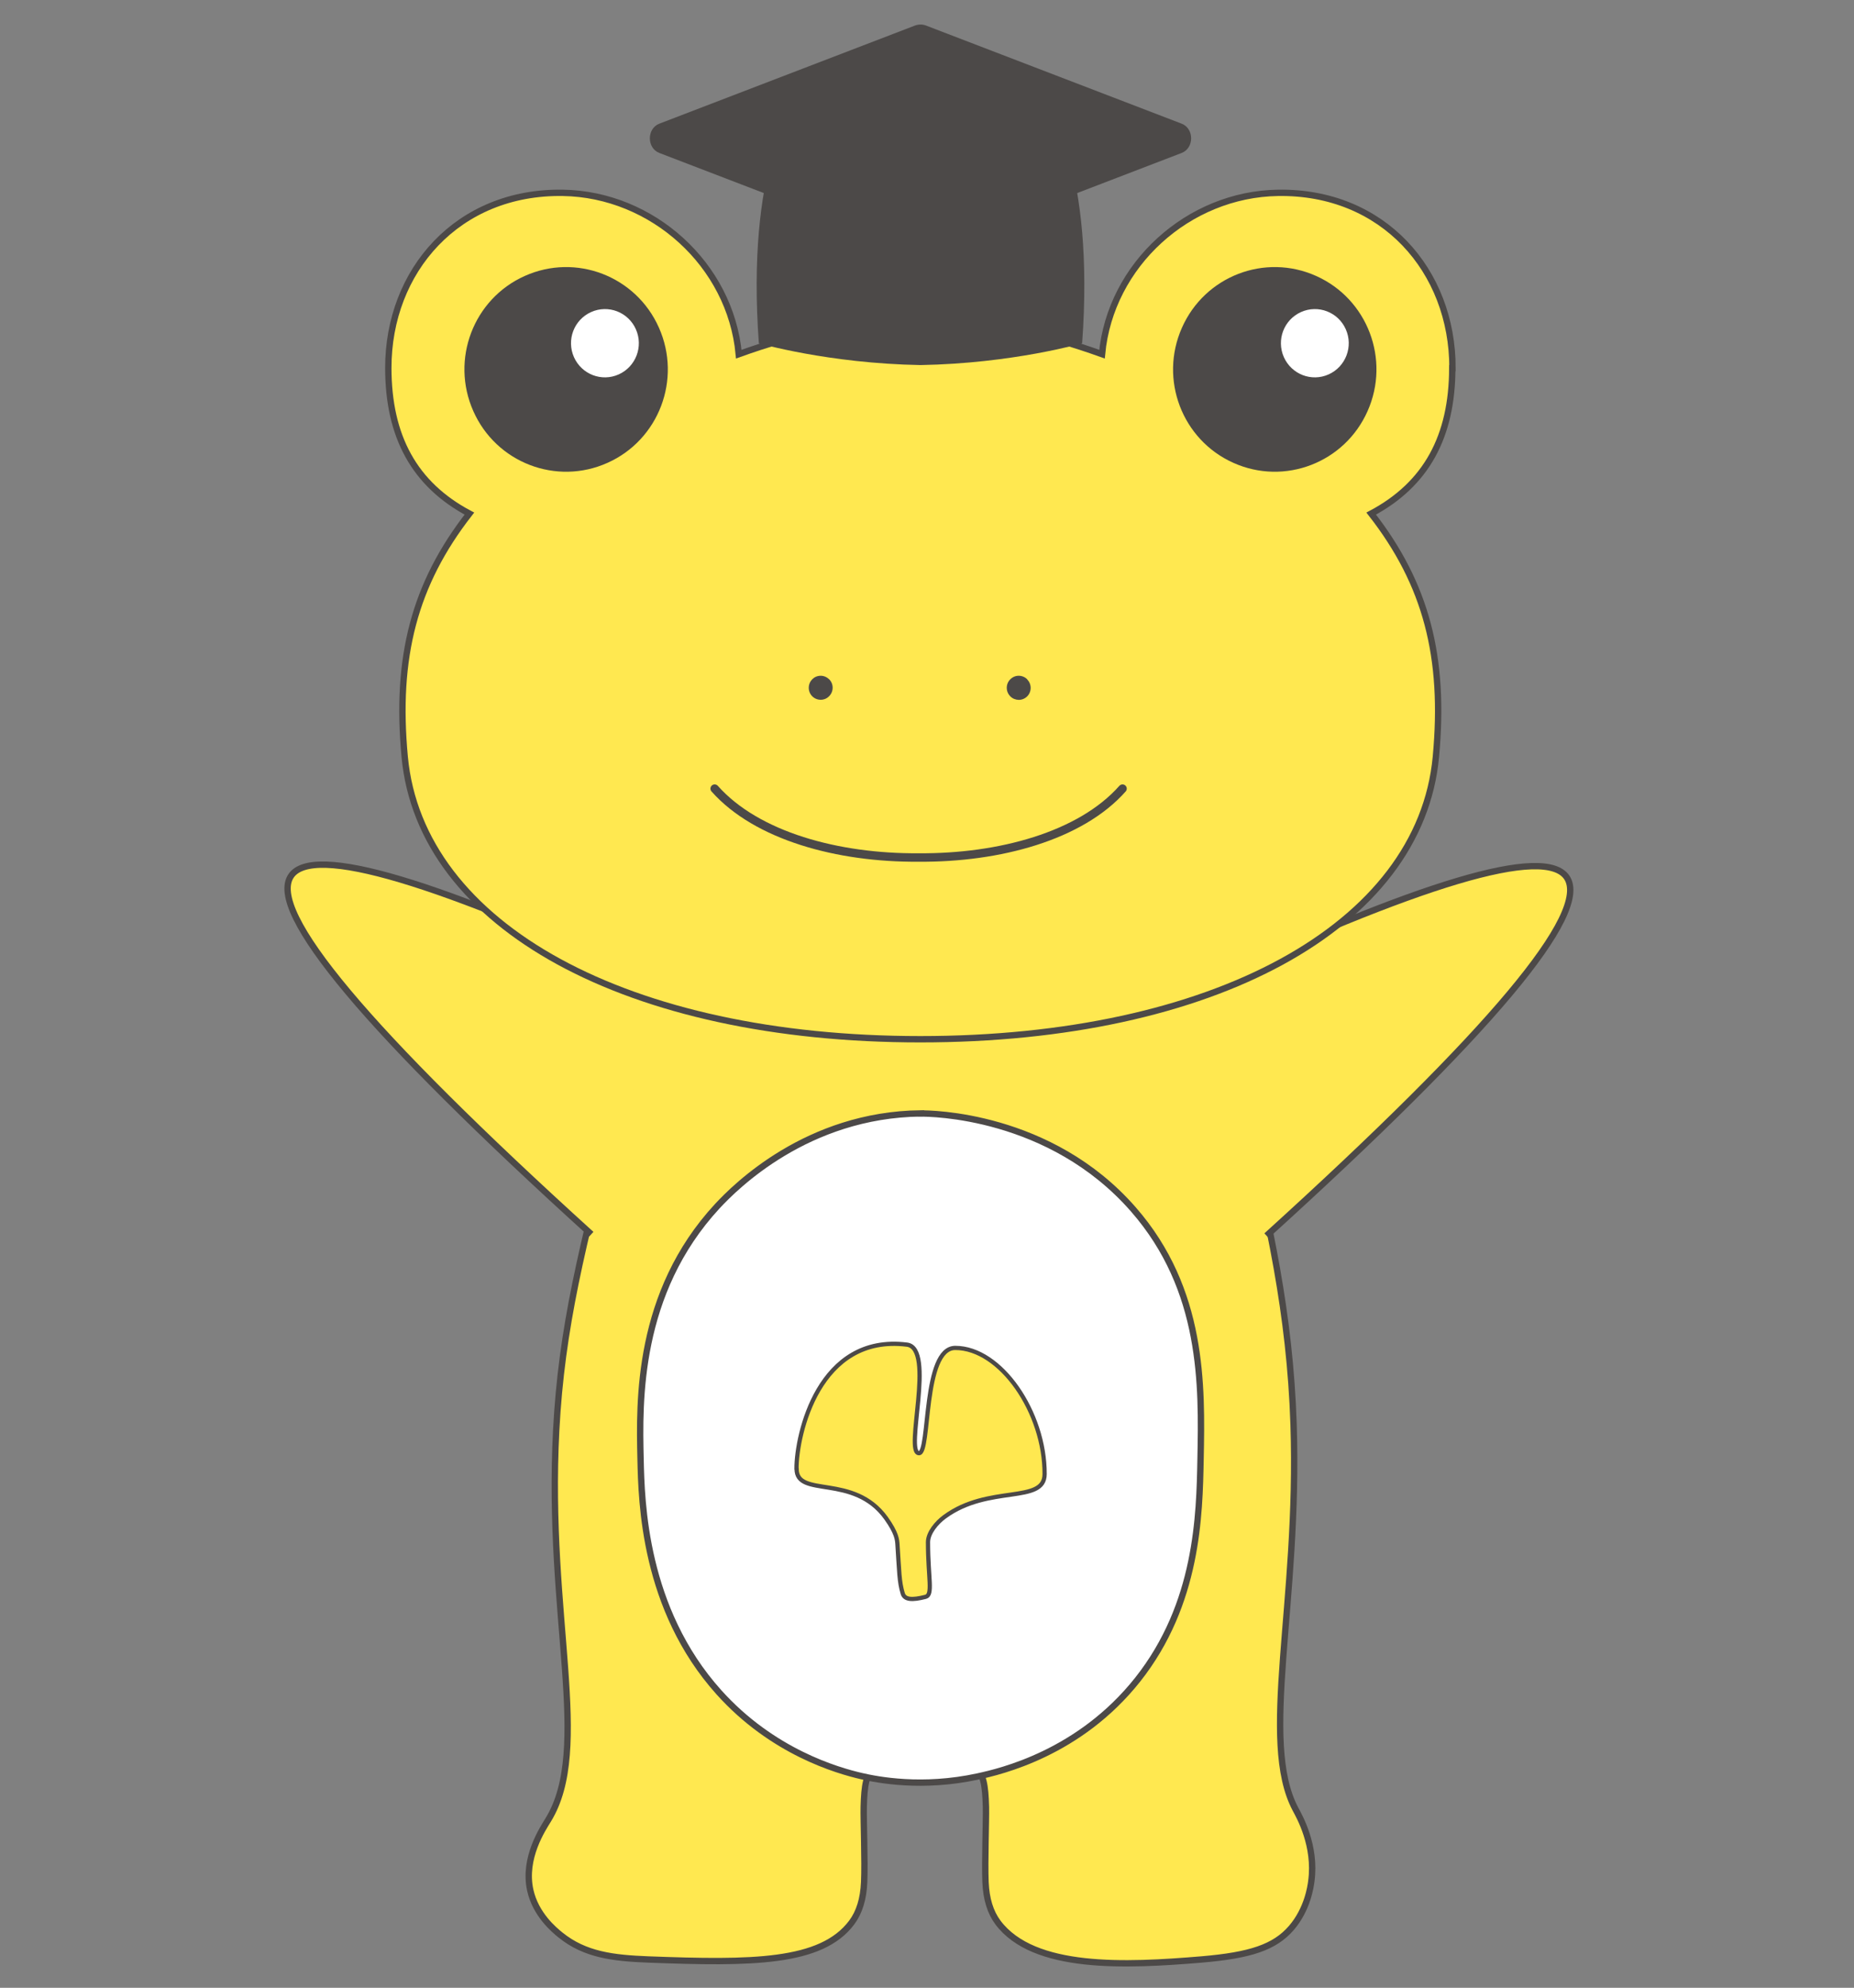 <?xml version="1.0" encoding="UTF-8"?>
<svg id="uuid-b3802be3-de82-4164-ab6f-6851efd67209" data-name="レイヤー 2" xmlns="http://www.w3.org/2000/svg" viewBox="0 0 175.37 187.91">
  <rect x="0" y="0" width="175.37" height="187.91" fill="#808080" stroke="none"/>
  <defs>
    <style>
      .uuid-e1d3db42-cd0e-4d32-9718-b0e65b1c236b, .uuid-0e4e2157-7f84-4b2e-bf72-6ebcea745808 {
        stroke-width: .6px;
      }

      .uuid-e1d3db42-cd0e-4d32-9718-b0e65b1c236b, .uuid-0e4e2157-7f84-4b2e-bf72-6ebcea745808, .uuid-a76e04ee-982d-49db-ac8c-8f63a434bbb7 {
        stroke-miterlimit: 10;
      }

      .uuid-e1d3db42-cd0e-4d32-9718-b0e65b1c236b, .uuid-0e4e2157-7f84-4b2e-bf72-6ebcea745808, .uuid-a76e04ee-982d-49db-ac8c-8f63a434bbb7, .uuid-c9a5516d-3b8c-4759-b9ab-b5593cd1d1eb {
        stroke: #4c4948;
      }

      .uuid-e1d3db42-cd0e-4d32-9718-b0e65b1c236b, .uuid-dbfbb2f4-f0a4-4d08-9b6e-440e47969ce0 {
        fill: #fff;
      }

      .uuid-0e4e2157-7f84-4b2e-bf72-6ebcea745808, .uuid-a76e04ee-982d-49db-ac8c-8f63a434bbb7 {
        fill: #ffe850;
      }

      .uuid-a76e04ee-982d-49db-ac8c-8f63a434bbb7 {
        stroke-width: .4px;
      }

      .uuid-c9a5516d-3b8c-4759-b9ab-b5593cd1d1eb {
        fill: none;
        stroke-linecap: round;
        stroke-width: .8px;
      }

      .uuid-da84fc35-3408-4c70-903c-8b36cabc6dc1 {
        fill: #4c4948;
      }

      .uuid-da84fc35-3408-4c70-903c-8b36cabc6dc1, .uuid-dbfbb2f4-f0a4-4d08-9b6e-440e47969ce0 {
        stroke-width: 0px;
      }
    </style>
  </defs>
  <path class="uuid-0e4e2157-7f84-4b2e-bf72-6ebcea745808" d="M63.39,88.02c-1.45,4.33-3.23,10.07-4.99,16.89-3.36,13.07-5.28,20.56-5.79,30.32-.92,17.63,3.4,30.02-.75,36.8-.51.83-2.38,3.62-1.7,6.66.51,2.29,2.25,3.74,2.86,4.23,2.32,1.87,4.98,2.18,8.29,2.31,9.81.37,16.37.35,19.25-3.49.73-.98,1.11-2.23,1.18-3.82.09-1.98-.07-5.82-.04-7.13.11-4.05.69-4.41,5.78-4.32,5.09-.08,5.67.27,5.78,4.32.03,1.31-.12,5.14-.04,7.13.07,1.59.45,2.84,1.18,3.82,3.38,4.5,12.05,4.09,19.25,3.49,4.61-.39,6.92-1.15,8.5-2.98,1.51-1.75,1.82-3.87,1.89-4.43.45-3.35-1.13-6.11-1.5-6.8-3.44-6.48.38-19.45-.18-36.35-.35-10.63-2.31-19.01-4.66-29.12-1.63-7.01-3.41-12.98-4.95-17.69-16.45.05-32.91.11-49.36.16Z"/>
  <path class="uuid-e1d3db42-cd0e-4d32-9718-b0e65b1c236b" d="M87.1,105.25c-10.76.12-17.55,6.94-19.25,8.77-7.6,8.21-7.39,18.42-7.26,23.89.09,4.1.32,14.16,7.4,22.05,5.08,5.66,11.23,7.41,13.47,7.93,1.55.36,5.77,1.18,11.03.04,2.17-.47,9.61-2.2,15.12-9.15,5.69-7.18,5.85-15.54,5.95-20.86.14-6.98.29-15.99-6.35-23.59-7.88-9.02-19.26-9.08-20.11-9.07Z"/>
  <path class="uuid-a76e04ee-982d-49db-ac8c-8f63a434bbb7" d="M75.34,138.84c0-3.23,2.09-12.77,10.45-11.73,2.72.34-.26,10.27,1.14,10.26,1.08,0,.32-9.95,3.43-9.95,4.29,0,8.47,6.08,8.45,11.93-.01,2.86-5.3.96-9.47,4.04-.74.54-1.56,1.51-1.56,2.39,0,3.41.5,4.98-.23,5.17-1.29.33-1.98.27-2.16-.31-.34-1.12-.33-2.12-.5-4.64-.03-.44-.06-1.06-1.08-2.49-3.07-4.26-8.46-1.86-8.46-4.66Z"/>
  <path class="uuid-0e4e2157-7f84-4b2e-bf72-6ebcea745808" d="M113.07,93.38c21.36-10,33.07-13.48,35.13-10.44,2.27,3.36-7.2,14.65-28.4,33.87"/>
  <path class="uuid-0e4e2157-7f84-4b2e-bf72-6ebcea745808" d="M62.66,93.24c-21.36-10-33.07-13.48-35.13-10.44-2.27,3.36,7.2,14.65,28.4,33.87"/>
  <g>
    <path class="uuid-0e4e2157-7f84-4b2e-bf72-6ebcea745808" d="M137.39,34.8c.01-9.22-6.57-16.73-16.51-16.57-8.46.13-15.85,6.78-16.64,15.25-5.46-1.96-10.51-3.1-16.69-3.11-.16,0-.33,0-.49,0-.16,0-.33,0-.49,0-6.18.01-11.23,1.15-16.69,3.11-.79-8.47-8.18-15.12-16.64-15.25-9.94-.16-16.52,7.35-16.51,16.57.01,6.45,2.45,10.98,7.67,13.75-5.21,6.68-7,13.56-6.12,22.99,1.5,16.06,21.15,26.7,48.77,26.7,27.63,0,47.28-10.64,48.77-26.7.88-9.43-.91-16.32-6.12-22.99,5.22-2.77,7.66-7.3,7.67-13.75Z"/>
    <path class="uuid-da84fc35-3408-4c70-903c-8b36cabc6dc1" d="M97.16,64.21c-.21-.21-.5-.33-.8-.33h0c-.3,0-.58.12-.79.33-.22.21-.34.5-.34.81,0,.3.12.59.33.8.21.22.5.33.8.34h0c.3,0,.59-.12.8-.33.21-.21.33-.5.33-.8,0-.31-.12-.59-.33-.81Z"/>
    <g>
      <path class="uuid-da84fc35-3408-4c70-903c-8b36cabc6dc1" d="M62.33,30.98c2.17,4.88-.01,10.6-4.86,12.77-4.85,2.18-10.54-.01-12.7-4.89-2.17-4.88.01-10.6,4.86-12.77,4.85-2.18,10.54.01,12.7,4.89"/>
      <path class="uuid-dbfbb2f4-f0a4-4d08-9b6e-440e47969ce0" d="M60.15,31.13c.72,1.62,0,3.53-1.62,4.26-1.62.73-3.51,0-4.24-1.63-.72-1.63,0-3.53,1.62-4.26,1.62-.73,3.52,0,4.24,1.63"/>
    </g>
    <path class="uuid-c9a5516d-3b8c-4759-b9ab-b5593cd1d1eb" d="M67.6,74.55c3.98,4.48,11.67,6.57,19.29,6.51,7.62.06,15.32-2.03,19.29-6.51"/>
    <path class="uuid-da84fc35-3408-4c70-903c-8b36cabc6dc1" d="M78.42,64.21c-.21-.21-.5-.33-.79-.33h0c-.63,0-1.13.51-1.13,1.14,0,.3.12.59.33.8.21.21.5.33.8.33h0c.3,0,.59-.12.8-.34.21-.21.33-.5.33-.8,0-.31-.12-.59-.34-.81Z"/>
    <g>
      <path class="uuid-da84fc35-3408-4c70-903c-8b36cabc6dc1" d="M111.8,30.98c-2.17,4.88.01,10.6,4.86,12.77,4.85,2.18,10.54-.01,12.7-4.89,2.17-4.88-.01-10.6-4.86-12.77-4.85-2.18-10.54.01-12.7,4.89"/>
      <path class="uuid-dbfbb2f4-f0a4-4d08-9b6e-440e47969ce0" d="M127.3,31.13c.72,1.62,0,3.53-1.62,4.26-1.62.73-3.51,0-4.24-1.63-.72-1.63,0-3.53,1.62-4.26,1.62-.73,3.52,0,4.24,1.63"/>
    </g>
    <g>
      <path class="uuid-da84fc35-3408-4c70-903c-8b36cabc6dc1" d="M99.22,10.17c-4.48-2.11-8.61-2.83-12.15-2.83-3.54,0-7.68.72-12.15,2.83.14-.2-4.35,5.69-3.14,22.28,0,0,6.59,1.91,15.29,2.06,8.7-.15,15.29-2.06,15.29-2.06,1.21-16.59-3.28-22.47-3.14-22.28Z"/>
      <path class="uuid-da84fc35-3408-4c70-903c-8b36cabc6dc1" d="M111.77,11.69l-24.19-9.28c-.16-.06-.34-.09-.51-.09s-.34.03-.51.09l-24.19,9.28c-1.2.46-1.2,2.31,0,2.77l24.19,9.28c.16.06.34.09.51.09s.34-.03.51-.09l24.19-9.28c1.2-.46,1.2-2.31,0-2.77Z"/>
    </g>
  </g>
</svg>